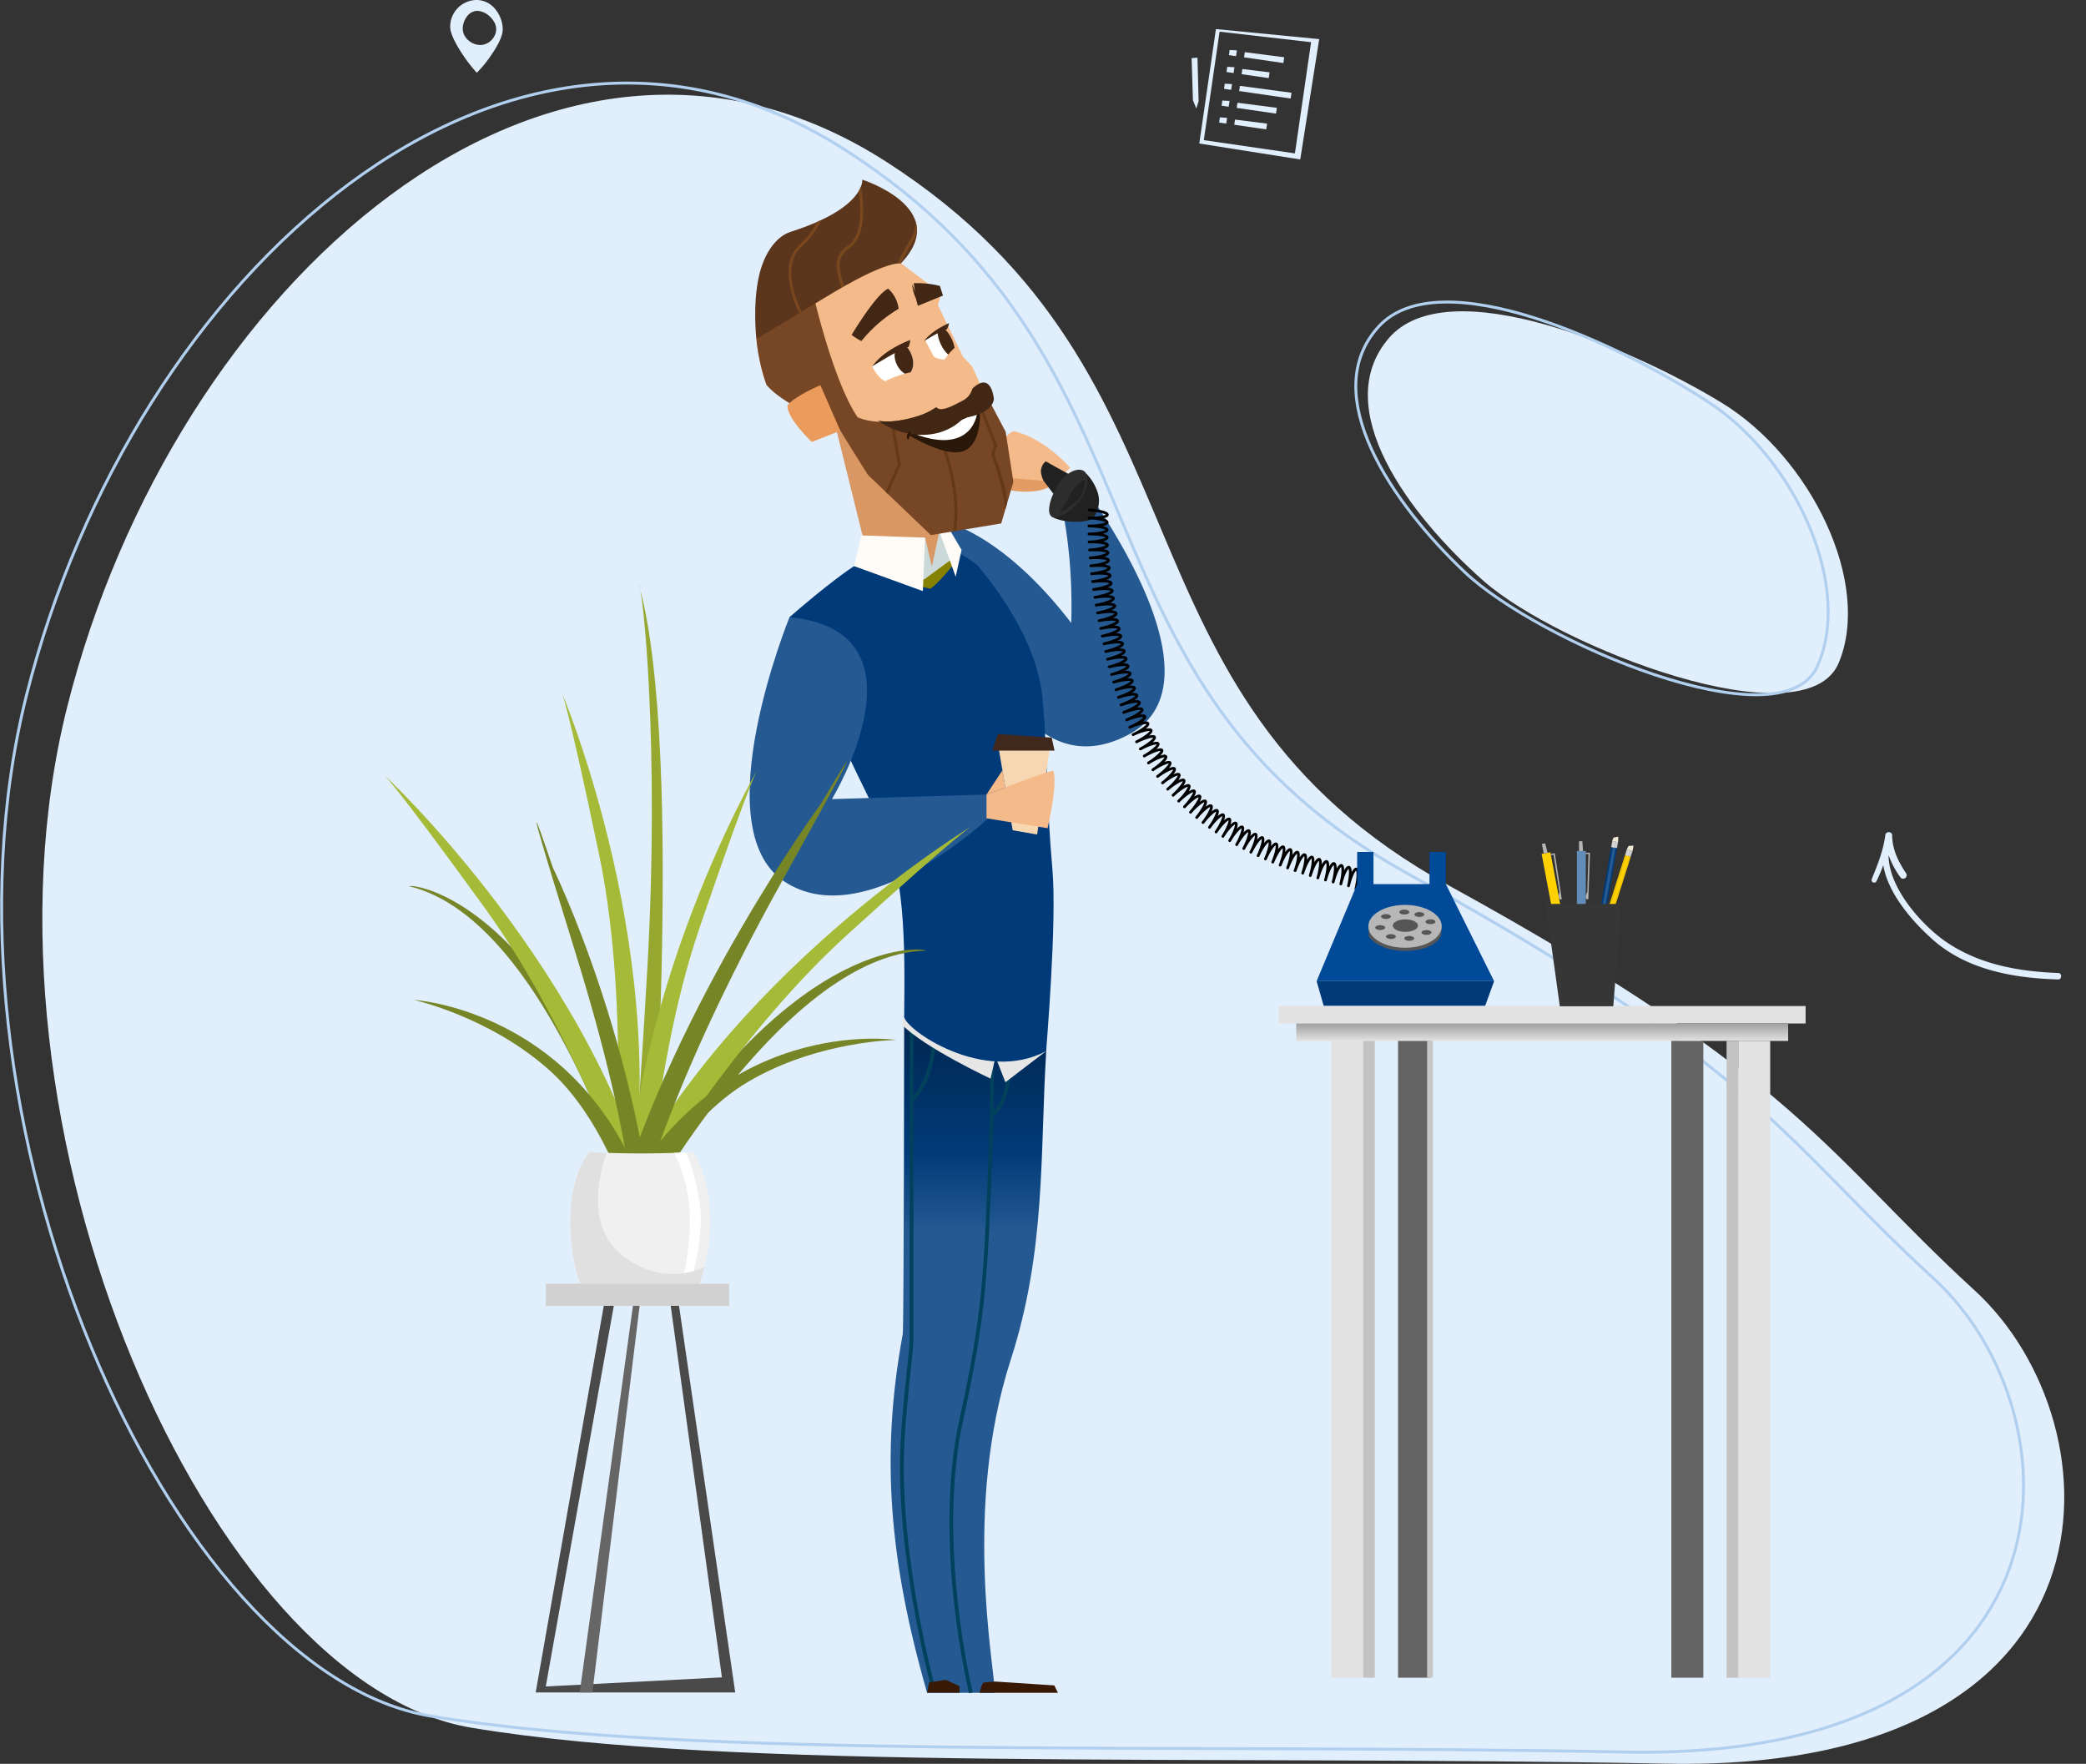 <svg xmlns="http://www.w3.org/2000/svg" xmlns:xlink="http://www.w3.org/1999/xlink" width="717.454" height="606.624" viewBox="0 0 717.454 606.624">
  <rect x="0" y="0" width="717.454" height="606.624" fill="#333333" stroke="none"/>
  <defs>
    <linearGradient id="linear-gradient" x1="0.5" y1="0.055" x2="0.5" y2="0.326" gradientUnits="objectBoundingBox">
      <stop offset="0" stop-color="#002a57"/>
      <stop offset="0.584" stop-color="#013b78"/>
      <stop offset="1" stop-color="#245991"/>
    </linearGradient>
    <clipPath id="clip-path">
      <path id="Path_1699" data-name="Path 1699" d="M242.031,281.137s.814,3.806,2.433,5.38,7.1,4.007,8.571-2.041a67.345,67.345,0,0,0-3.255-7.026l-4.179.127Z" transform="translate(-242.031 -277.449)" fill="none"/>
    </clipPath>
    <linearGradient id="linear-gradient-2" x1="46.312" y1="25.803" x2="46.343" y2="25.976" gradientUnits="objectBoundingBox">
      <stop offset="0" stop-color="#774624"/>
      <stop offset="0.837" stop-color="#5c361c"/>
      <stop offset="1" stop-color="#5c361c"/>
    </linearGradient>
    <linearGradient id="linear-gradient-3" x1="220.576" y1="97.258" x2="221.165" y2="97.629" gradientUnits="objectBoundingBox">
      <stop offset="0" stop-color="#f5ba89"/>
      <stop offset="1" stop-color="#db8f4f"/>
    </linearGradient>
    <clipPath id="clip-path-2">
      <path id="Path_1712" data-name="Path 1712" d="M242.824,280.442s6.54,7.19-.485,11.919S231.5,288,231.5,288C234.768,281.9,242.824,280.442,242.824,280.442Z" transform="translate(-231.498 -280.442)" fill="none"/>
    </clipPath>
    <linearGradient id="linear-gradient-4" x1="0.5" y1="1" x2="0.5" y2="-0.703" gradientUnits="objectBoundingBox">
      <stop offset="0" stop-color="#e2e2e2"/>
      <stop offset="1" stop-color="#717171"/>
    </linearGradient>
    <linearGradient id="linear-gradient-5" x1="-3.148" y1="0.417" x2="-2.955" gradientUnits="objectBoundingBox">
      <stop offset="0" stop-color="#c7c7c7"/>
      <stop offset="1" stop-color="#646464"/>
    </linearGradient>
    <linearGradient id="linear-gradient-7" x1="-2.553" y1="0.296" x2="-2.635" y2="-0.145" xlink:href="#linear-gradient-5"/>
    <clipPath id="clip-path-3">
      <path id="Path_1509" data-name="Path 1509" d="M4160.594-1556.582a350.75,350.75,0,0,0,35.737,0s11.407,16.34,2.321,44.946c-.13,2.744-21.942,7.315-39.862,2.055C4156.063-1510.105,4148.852-1541.1,4160.594-1556.582Z" transform="translate(-4154.092 1556.582)" fill="#f0f0f0"/>
    </clipPath>
  </defs>
  <g id="Group_291" data-name="Group 291" transform="translate(-181.164 -277)">
    <path id="Path_1760" data-name="Path 1760" d="M7310.129-2845.99c-14.395,27.868,20.221,57.428,50.557,73.846s120.4,29.3,125.413,0-25.24-66.754-59.355-78.1S7324.523-2873.858,7310.129-2845.99Z" transform="translate(-7104.258 1522.053) rotate(13)" fill="#e1eefc"/>
    <path id="Path_1761" data-name="Path 1761" d="M7310.129-2845.99c-14.395,27.868,20.221,57.428,50.557,73.846s120.4,29.3,125.413,0-25.24-66.754-59.355-78.1S7324.523-2873.858,7310.129-2845.99Z" transform="matrix(0.966, 0.259, -0.259, 0.966, -7143.414, 1245.28)" fill="none" stroke="#b1cfef" stroke-width="1"/>
    <path id="Path_1759" data-name="Path 1759" d="M7459.26-2360.435c-159.641-3.09-321.337,2.667-411.042-12.38s-175.273-206.548-138.936-351.1S7075-2985.8,7190.937-2911.4s72.954,182.706,193.807,249.093,129.82,92.654,180.547,139.083S7618.9-2357.344,7459.26-2360.435Z" transform="translate(-6705 3244)" fill="#e1eefc"/>
    <path id="Path_1766" data-name="Path 1766" d="M7459.26-2360.435c-159.641-3.09-321.337,2.667-411.042-12.38s-175.273-206.548-138.936-351.1S7075-2985.8,7190.937-2911.4s72.954,182.706,193.807,249.093,129.82,92.654,180.547,139.083S7618.9-2357.344,7459.26-2360.435Z" transform="translate(-6719 3240)" fill="none" stroke="#b1cfef" stroke-width="1"/>
    <g id="Group_287" data-name="Group 287" transform="translate(232.046 58.39)">
      <path id="Path_1674" data-name="Path 1674" d="M258.2,306.334l1.9,5.734s11.077,2.078,15.543-3.076A77.791,77.791,0,0,0,258.2,306.334Z" transform="translate(36.811 75.229)" fill="#e39d64"/>
      <path id="Path_1675" data-name="Path 1675" d="M248.706,323.386s19.768,3.421,44,34.946c.682-22.406-2.749-38.8-4.43-45.363a4.921,4.921,0,0,1-.074-3.045l4.279-4.559a23.744,23.744,0,0,1,2.505,3.1c11.13,15.216,49.049,71.25,17.635,88.155-36.513,19.648-52.571-36.866-52.571-36.866l-18.5-37.775Z" transform="translate(24.853 74.534)" fill="#245991"/>
      <path id="Path_1676" data-name="Path 1676" d="M277.833,315.266l-22.974-1.985s3.09-13.706,8.554-15.5c10.836,2.617,19.376,12.635,19.376,12.635Z" transform="translate(34.413 69.083)" fill="#f5ba89"/>
      <path id="Path_1677" data-name="Path 1677" d="M266.145,310.544l-.768-2.358c-.363-1.115.314-2.452.763-3.535l.723-.792s1.342-.254,1.894,1.493-.631,5.361-.631,5.361Z" transform="translate(41.895 73.442)" fill="#e39d64"/>
      <path id="Path_1678" data-name="Path 1678" d="M269.112,313.135s4.944-1.375,6.712-4.5c-1.773-2.377-2.639-3.5-2.639-3.5l-4.956,4.853Z" transform="translate(44.018 74.365)" fill="#f2eeeb"/>
      <path id="Path_1679" data-name="Path 1679" d="M239.826,415.055s-.089,107.131-.488,109.294c-7.75,41.978-4.54,78.4,8.374,123.327h23.323c-.32-9.992-10.936-63.744,5.42-114.453,12.231-37.928,10.034-70.936,12.231-106.246C248.573,411.77,239.826,415.055,239.826,415.055Z" transform="translate(20.27 153.115)" fill="url(#linear-gradient)"/>
      <path id="Path_1680" data-name="Path 1680" d="M253.694,633.53c-.129-.514-12.652-51.805-3.261-94.45,7.844-35.63,8.365-49.313,9.908-89.935.168-4.481.352-9.284.558-14.479l1.289.05c-.206,5.195-.388,10-.558,14.477-1.547,40.71-2.067,54.422-9.937,90.166-9.327,42.352,3.126,93.348,3.253,93.858Z" transform="translate(28.727 167.417)" fill="#01415c"/>
      <path id="Path_1681" data-name="Path 1681" d="M239.962,441.608l-.854-.967c.074-.065,7.349-6.695,7.6-21.827l1.29.019C247.738,434.578,240.28,441.328,239.962,441.608Z" transform="translate(23.098 156.03)" fill="#01415c"/>
      <path id="Path_1682" data-name="Path 1682" d="M255.064,444.612V423.174h1.29V442.3c1.651-1.65,4.983-6.638,5.061-20.06l1.29.007c-.108,18.783-6.461,21.837-6.733,21.957Z" transform="translate(34.56 158.492)" fill="#01415c"/>
      <path id="Path_1683" data-name="Path 1683" d="M248.216,646.772c-.113-.4-11.174-40.211-11.174-77.895,0-10.15,1.323-22.631,2.289-31.741.583-5.5,1.043-9.838,1.043-11.943V415.749h1.29V525.193c0,2.174-.462,6.543-1.05,12.078-.964,9.083-2.282,21.524-2.282,31.606,0,37.5,11.015,77.151,11.126,77.546Z" transform="translate(21.614 153.828)" fill="#01415c"/>
      <path id="Path_1684" data-name="Path 1684" d="M287.072,426.852,273.03,437.573l-3.406-8.681-1.71,7.439s-22.7-10.6-30.5-18.591l.8-2.81C262,417.107,287.072,426.852,287.072,426.852Z" transform="translate(21.884 153.24)" fill="#e6e6e6"/>
      <path id="Path_1685" data-name="Path 1685" d="M214.931,345.587s14.63-12.9,23.5-18.378c10.589-6.533,26.04-11.7,41.148.533,5.641,6.813,20.73,25.772,22.426,46.358,1.756,21.287,1.349,36.06,3.31,57.708,1.706,18.83-2.163,62.241-2.091,63-21.586,11.535-48.908-7.672-48.86-11.922.287-25.684.418-50.176-8.705-68.214C224.561,372.957,214.931,345.589,214.931,345.587Z" transform="translate(5.731 85.286)" fill="#003a78"/>
      <path id="Path_1686" data-name="Path 1686" d="M220.662,335.03S191.1,407.383,218.8,425.881s70.209-21.694,70.209-21.694V396l-53.762,1.593S270.451,339.809,220.662,335.03Z" transform="translate(0 95.843)" fill="#245991"/>
      <g id="Group_277" data-name="Group 277" transform="translate(288.42 471.053)">
        <path id="Path_1687" data-name="Path 1687" d="M254.363,374l5.459-8.323,1.038,5.857Z" transform="translate(-254.363 -353.197)" fill="#f5ba89"/>
        <path id="Path_1688" data-name="Path 1688" d="M261.749,390.3l-5.138-30.034,18.2-.156-4.662,31.647Z" transform="translate(-252.748 -357.192)" fill="#f7d7b2"/>
        <path id="Path_1689" data-name="Path 1689" d="M254.363,373.938s22.069-8.478,23-8.169c1.548,5.11-2.016,19.765-2.016,19.765l-20.981-3.407Z" transform="translate(-254.363 -353.135)" fill="#f5ba89"/>
        <path id="Path_1690" data-name="Path 1690" d="M276.924,364.115H255.512l1.889-5.7,18.552,1.238Z" transform="translate(-253.537 -358.413)" fill="#40281c"/>
      </g>
      <path id="Path_1691" data-name="Path 1691" d="M262.4,325.359s-6.255,7.782-8.389,8.748c-5.134-.99-26.148-7.764-26.148-7.764l13.264-2.667S254.321,320.572,262.4,325.359Z" transform="translate(15.023 86.976)" fill="#878100"/>
      <path id="Path_1692" data-name="Path 1692" d="M222.424,289.925l14.594,58.922s12.059,4.963,17.543,4.5c4.585-.385,9.63-11.142,9.63-11.142l-8.21-30.631Z" transform="translate(11.113 63.441)" fill="#d99764"/>
      <path id="Path_1693" data-name="Path 1693" d="M232.259,321.714l19.447-.752,2.337,9.9,2.582-12.052,2.552-2.26,2.5,11.2L251.443,335.3l-22.8-5.11Z" transform="translate(15.582 82.565)" fill="#ccd9d9"/>
      <path id="Path_1694" data-name="Path 1694" d="M252.265,319.44l-.76,18.375-23.637-8.582,2.492-10.569Z" transform="translate(15.023 84.087)" fill="#fffbf7"/>
      <path id="Path_1695" data-name="Path 1695" d="M244.928,318.807l5.607,15.589,2.027-9.224-5.083-8.625Z" transform="translate(27.279 82.565)" fill="#fffbf7"/>
      <path id="Path_1696" data-name="Path 1696" d="M208.3,294.3s1.06,10.052,3.48,15.776c7.77,5.583,24.442,14.288,24.442,14.288s24.222,42.7,47.9,32.616c20.679-8.81-1.8-53.515-1.662-53.29l-3.091-3.279-8.633-17.737,1.146-3.909L245.323,258.54S210.4,276.966,208.3,294.3Z" transform="translate(0.969 40.896)" fill="#f5ba89"/>
      <path id="Path_1697" data-name="Path 1697" d="M242.031,281.129s.873,4.227,2.433,5.38,7.437,2.761,7.085-1.433c-1.059-2.925-2.5-7.616-2.5-7.616l-3.191.557Z" transform="translate(25.198 54.487)" fill="#fff"/>
      <g id="Group_279" data-name="Group 279" transform="translate(267.229 331.928)">
        <g id="Group_278" data-name="Group 278" clip-path="url(#clip-path)">
          <path id="Path_1698" data-name="Path 1698" d="M249.41,281.009c1.289,2.7,1.5,5.322.474,5.849s-2.9-1.237-4.191-3.944-1.5-5.322-.474-5.849S248.121,278.306,249.41,281.009Z" transform="translate(-240.208 -277.791)" fill="#422714"/>
        </g>
      </g>
      <path id="Path_1700" data-name="Path 1700" d="M227.344,269.174s7.014,31.546,15.781,44.418c16.563,6.861,42.543-10.846,42.543-10.846l8.36,15.814L296.69,335.8l-4.184,14.3-24.206,4-21.682-20.749-10.393-16.623s-18.637-7.121-24.442-14.288a65.6,65.6,0,0,1-3.48-15.776S219.8,275.223,227.344,269.174Z" transform="translate(0.969 48.535)" fill="url(#linear-gradient-2)"/>
      <g id="Group_280" data-name="Group 280" transform="translate(253.719 353.456)">
        <path id="Path_1701" data-name="Path 1701" d="M251.793,290.458l7.069,17.964c-.364.792-1.127,2.619-.818,3.476,2.478,6.882,4.385,14.864,4.648,18.376l.559-1.909c.027-4.255-2.024-10.6-4.262-16.807a6.961,6.961,0,0,1,.873-2.9l.094-.2-7.274-18.483C252.4,290.133,252.1,290.293,251.793,290.458Z" transform="translate(-221.509 -289.977)" fill="#643916"/>
        <path id="Path_1702" data-name="Path 1702" d="M243.717,294.023c-.316.115-.638.218-.957.326,4.05,8.788,10.858,25.653,8.408,40.637l1.036-.172C254.536,319.683,247.785,302.866,243.717,294.023Z" transform="translate(-227.998 -287.07)" fill="#643916"/>
        <path id="Path_1703" data-name="Path 1703" d="M239.345,310.845l.06-.139L236.87,295.82c-.337.036-.67.058-1,.083l2.5,14.676-4.195,9.5.773.735Z" transform="translate(-234.169 -285.78)" fill="#643916"/>
      </g>
      <path id="Path_1704" data-name="Path 1704" d="M238.719,302.315a89.648,89.648,0,0,0,24.473-9.09s1.277,11.034-4.758,14.367S238.719,302.315,238.719,302.315Z" transform="translate(22.819 65.812)" fill="#29170a"/>
      <path id="Path_1705" data-name="Path 1705" d="M240.4,301.867s15.247-3.8,20.887-8.038C260.514,300.293,254.928,307.076,240.4,301.867Z" transform="translate(24.026 66.246)" fill="#fff"/>
      <path id="Path_1706" data-name="Path 1706" d="M227.364,285.178s8.252-13.919,12.554-15.9a11.05,11.05,0,0,1,3.614,6.915,48.476,48.476,0,0,0-12.809,11.1A21.1,21.1,0,0,1,227.364,285.178Z" transform="translate(14.662 48.611)" fill="#422714"/>
      <path id="Path_1707" data-name="Path 1707" d="M225.843,288.6s-8.581,3.595-11.3,6.856c-.486,4.31,8.32,12.673,8.32,12.673l9.827-3.856Z" transform="translate(5.438 62.486)" fill="#eb9c5c"/>
      <path id="Path_1708" data-name="Path 1708" d="M242.824,280.442s6.54,7.19-.485,11.919S231.5,288,231.5,288A23.273,23.273,0,0,1,242.824,280.442Z" transform="translate(17.632 56.629)" fill="#fff"/>
      <path id="Path_1709" data-name="Path 1709" d="M261.5,294.454s-5.854.06-9.58,2.552c-5.549,3.707-15.623,5.207-19.289,4.1,7.439,5.641,21.06,7.862,29.494-.859,10.391-1.459,10.375-6.518,10.375-6.518S271.46,280.506,261.5,294.454Z" transform="translate(18.448 62.103)" fill="#422714"/>
      <path id="Path_1710" data-name="Path 1710" d="M256.855,303.607s5.576-2.473,2.492-10.119l-8.044,3.593-11.652-22.088s2.182,18.074,7.947,26.43C245.267,310.365,253.355,305.4,256.855,303.607Z" transform="translate(23.488 52.715)" fill="url(#linear-gradient-3)"/>
      <g id="Group_282" data-name="Group 282" transform="translate(249.13 337.071)">
        <g id="Group_281" data-name="Group 281" clip-path="url(#clip-path-2)">
          <path id="Path_1711" data-name="Path 1711" d="M242.98,284.2c1.364,2.655,1.095,5.514-.6,6.387s-4.182-.567-5.549-3.222-1.095-5.516.6-6.391S241.614,281.548,242.98,284.2Z" transform="translate(-228.295 -280.24)" fill="#422714"/>
        </g>
      </g>
      <path id="Path_1713" data-name="Path 1713" d="M231.5,288.636s9.865-6.251,12.463-6.652a9.686,9.686,0,0,0,.615-2.428S235.569,282.683,231.5,288.636Z" transform="translate(17.632 55.993)" fill="#422714"/>
      <path id="Path_1714" data-name="Path 1714" d="M241.858,282.393s5.447-3.531,7.779-4.028a5.589,5.589,0,0,0,.814-2.181S244.479,278.622,241.858,282.393Z" transform="translate(25.074 53.571)" fill="#422714"/>
      <path id="Path_1715" data-name="Path 1715" d="M208.479,302.26s-1.385-11.455.868-21.583c1.595-7.169,5.432-13.534,11.016-15.314,25.717-8.2,24.538-17.905,24.538-17.905s31.107,9.937,13.34,28.745c-6.968-.117-23.576,10.253-27.695,12.735C222.96,293.508,208.479,302.26,208.479,302.26Z" transform="translate(0.793 32.935)" fill="#5c361c"/>
      <path id="Path_1716" data-name="Path 1716" d="M238.808,300.773a1.862,1.862,0,0,1,1.1-2.964A9.145,9.145,0,0,1,238.808,300.773Z" transform="translate(22.601 69.105)" fill="#29170a"/>
      <g id="Group_283" data-name="Group 283" transform="translate(220.3 282.764)">
        <path id="Path_1717" data-name="Path 1717" d="M237.706,270.282A80.327,80.327,0,0,1,242,262.3a10.754,10.754,0,0,0,1.177-2.607,10.559,10.559,0,0,0-.534-3.992,10.321,10.321,0,0,1-1.495,6.066,83.025,83.025,0,0,0-4.554,8.508C236.968,270.277,237.333,270.263,237.706,270.282Z" transform="translate(-199.004 -243.909)" fill="#78471e"/>
        <path id="Path_1718" data-name="Path 1718" d="M232.727,248.841q-.134.351-.327.744l-.017.036c-.129.261-.277.538-.449.825,1,6.908,1.053,15.465-3.82,18.785a8.21,8.21,0,0,0-3.712,5.763c-.29,2,.961,6.557,1.622,8.525.3-.17.591-.34.9-.51-.582-1.785-1.785-6.117-1.529-7.87a7.25,7.25,0,0,1,3.279-5.078c5.708-3.887,5.291-13.876,4.05-21.223Z" transform="translate(-207.796 -248.838)" fill="#78471e"/>
        <path id="Path_1719" data-name="Path 1719" d="M218.414,287.5c.273-.2.54-.292.813-.49-2.6-5.466-6.442-16.412.081-22.364a26.2,26.2,0,0,0,6.672-9.1c-.457.215-.935.431-1.421.648a25.785,25.785,0,0,1-5.928,7.709C211.573,270.339,215.694,281.826,218.414,287.5Z" transform="translate(-214.72 -244.022)" fill="#78471e"/>
      </g>
      <path id="Path_1720" data-name="Path 1720" d="M249.014,269.13a31.848,31.848,0,0,0-8.977-.937l.443,3.335a16.485,16.485,0,0,0-1-3.042,13.674,13.674,0,0,0,1.239,4.834l.729,2.641,8.64-3.507Z" transform="translate(23.358 47.816)" fill="#422714"/>
      <path id="Path_1735" data-name="Path 1735" d="M246.392,285.948s-4.263-.682-13.6,4.316C236.708,294.827,246.078,286.216,246.392,285.948Z" transform="translate(18.563 60.562)" fill="#f5ba89"/>
      <path id="Path_1736" data-name="Path 1736" d="M245.47,286.431s3.684-5.444,5.112-5.514C251.062,284.35,248.616,285.828,245.47,286.431Z" transform="translate(27.668 56.97)" fill="#f5ba89"/>
      <path id="Path_1737" data-name="Path 1737" d="M242.469,552.163h11.15V549.9l-4.7-2.185-5.784.9Z" transform="translate(25.512 248.627)" fill="#381905"/>
      <path id="Path_1738" data-name="Path 1738" d="M252.972,551.922s.734-3.485,1.507-3.548,3.835-.321,3.835-.321l20.364,1.337,1.239,2.533Z" transform="translate(33.058 248.869)" fill="#381905"/>
      <path id="Path_1750" data-name="Path 1750" d="M266.157,310.538l3.442,4.5,5.054-6.925-7.777-4.262a4.281,4.281,0,0,0-1.431,2.194C264.767,307.813,266.157,310.538,266.157,310.538Z" transform="translate(41.883 73.447)" fill="#212121"/>
      <path id="Path_1751" data-name="Path 1751" d="M279.389,306.334a16.724,16.724,0,0,1,4.007,6.925,9.727,9.727,0,0,1-1.591,8.1c-1.65,2.067-10.729,2.017-14.419-.323Z" transform="translate(43.412 75.229)" fill="#212121"/>
      <path id="Path_1752" data-name="Path 1752" d="M278.938,306.022c2.107,1.481,1.256,6.344-.959,9.47-2.648,3.741-8.124,7.614-10.231,6.133s-.034-7.746,2.6-11.5S276.832,304.541,278.938,306.022Z" transform="translate(43.05 74.637)" fill="#2d2d2d"/>
      <path id="Path_1753" data-name="Path 1753" d="M277.682,307.46s.333,4.408-2.4,7.068a37.225,37.225,0,0,1-6.289,4.562s2.717-4.674,4.222-7.416A11.552,11.552,0,0,1,277.682,307.46Z" transform="translate(44.563 76.038)" fill="#212121"/>
      <g id="Group_286" data-name="Group 286" transform="translate(323.43 393.785)">
        <path id="Path_1754" data-name="Path 1754" d="M366.985,436.942c-.66-.148-1.38,1.1-1.985,2.67.156-1.675.069-3.117-.589-3.273s-1.39,1.083-2.014,2.646c.175-1.674.1-3.115-.55-3.279s-1.4,1.065-2.047,2.62c.2-1.672.144-3.112-.507-3.285s-1.414,1.046-2.079,2.593c.22-1.67.184-3.105-.46-3.294s-1.43,1.029-2.117,2.565c.244-1.663.234-3.105-.409-3.3s-1.445,1.007-2.157,2.533c.268-1.656.285-3.105-.354-3.308s-1.461.988-2.2,2.5c.3-1.658.337-3.1-.3-3.315s-1.478.964-2.239,2.461c.326-1.653.392-3.095-.239-3.318s-1.492.933-2.282,2.418c.357-1.646.45-3.086-.175-3.318s-1.505.9-2.328,2.37c.39-1.638.512-3.074-.108-3.318s-1.523.868-2.375,2.32c.426-1.631.574-3.057-.038-3.32s-1.54.837-2.423,2.27c.46-1.62.639-3.04.038-3.322s-1.559.806-2.474,2.218a10.278,10.278,0,0,0,.466-2.151c.043-.6-.05-1.026-.351-1.17-.6-.29-1.577.772-2.526,2.162.531-1.591.789-3.019.2-3.32s-1.6.739-2.579,2.1c.574-1.584.866-3,.284-3.315-.292-.158-.694.017-1.153.4a10.274,10.274,0,0,0-1.478,1.632c.617-1.567.943-2.973.369-3.3s-1.627.648-2.681,1.959c.656-1.55,1.022-2.945.457-3.287s-1.641.6-2.732,1.882c.7-1.531,1.1-2.914.546-3.268-.545-.369-1.655.55-2.782,1.8.746-1.512,1.182-2.873.644-3.255s-1.67.505-2.835,1.722c.789-1.486,1.265-2.834.744-3.234s-1.687.459-2.889,1.639a10.37,10.37,0,0,0,.924-2c.174-.57.179-1.009-.077-1.215-.514-.409-1.7.409-2.942,1.553.876-1.433,1.452-2.765.952-3.188s-1.72.363-2.988,1.457c.926-1.407,1.541-2.713,1.055-3.151-.244-.22-.675-.143-1.211.12a10.56,10.56,0,0,0-1.822,1.234c.973-1.375,1.632-2.658,1.16-3.11s-1.725.235-3.074,1.246c1.021-1.339,1.723-2.6,1.265-3.062s-1.729.172-3.112,1.134c1.067-1.3,1.811-2.531,1.373-3.012s-1.734.108-3.15,1.017a10.4,10.4,0,0,0,1.316-1.765c.284-.519.375-.938.174-1.2-.409-.505-1.739.046-3.191.9,1.16-1.217,1.99-2.378,1.608-2.906s-1.739-.022-3.22.777c1.208-1.174,2.079-2.3,1.7-2.834s-1.732-.093-3.241.651c1.249-1.129,2.172-2.234,1.806-2.773-.187-.268-.613-.309-1.193-.194a10.337,10.337,0,0,0-2.076.732c1.29-1.084,2.253-2.158,1.909-2.715-.174-.28-.608-.328-1.2-.229a10.452,10.452,0,0,0-2.1.658c1.327-1.04,2.327-2.083,2-2.655s-1.736-.261-3.316.328c1.359-1,2.394-2.01,2.091-2.595s-1.722-.321-3.316.218a10.256,10.256,0,0,0,1.7-1.4c.4-.438.6-.832.459-1.131-.282-.6-1.708-.378-3.316.117a10.254,10.254,0,0,0,1.739-1.347c.414-.428.607-.808.478-1.115-.263-.607-1.693-.428-3.313.024,1.437-.876,2.545-1.8,2.28-2.4s-1.681-.474-3.315-.062c1.459-.84,2.591-1.736,2.346-2.352-.124-.309-.548-.433-1.143-.438a10.147,10.147,0,0,0-2.179.3c1.478-.8,2.632-1.675,2.4-2.3s-1.675-.546-3.325-.21c1.5-.773,2.67-1.622,2.456-2.253s-1.658-.586-3.316-.282a10.162,10.162,0,0,0,1.883-1.139c.462-.38.71-.744.61-1.064-.2-.639-1.644-.62-3.306-.347,1.526-.717,2.715-1.514,2.524-2.157s-1.629-.653-3.294-.407c1.535-.689,2.748-1.473,2.559-2.117s-1.62-.679-3.289-.459c1.545-.665,2.77-1.431,2.593-2.081-.088-.325-.493-.5-1.086-.569a9.969,9.969,0,0,0-2.2.062c1.555-.643,2.791-1.392,2.624-2.047s-1.61-.723-3.285-.548c1.564-.624,2.81-1.359,2.651-2.017s-1.6-.746-3.275-.588c1.567-.607,2.816-1.327,2.669-1.988s-1.591-.765-3.268-.624c1.576-.591,2.828-1.3,2.684-1.962s-1.584-.78-3.263-.653c1.581-.579,2.842-1.278,2.7-1.942s-1.576-.792-3.255-.68c1.584-.564,2.854-1.253,2.717-1.916s-1.567-.806-3.248-.71c1.591-.548,2.868-1.223,2.737-1.887s-1.559-.821-3.239-.746c1.6-.529,2.88-1.191,2.758-1.854s-1.548-.839-3.231-.782c1.6-.512,2.9-1.156,2.78-1.821s-1.538-.856-3.22-.82c1.608-.492,2.911-1.119,2.806-1.784s-1.526-.875-3.212-.864c1.617-.469,2.928-1.076,2.832-1.742s-1.514-.9-3.2-.911c1.624-.443,2.944-1.031,2.859-1.7s-1.5-.919-3.184-.961c1.631-.418,2.961-.983,2.889-1.65-.036-.333-.411-.569-.985-.73a10.124,10.124,0,0,0-2.184-.282c1.638-.39,2.978-.931,2.918-1.6s-1.476-.967-3.151-1.069c1.646-.361,3-.876,2.949-1.543s-1.461-.993-3.131-1.127c1.651-.328,3.012-.818,2.978-1.483s-1.438-1.022-3.109-1.191c1.658-.294,3.029-.754,3.011-1.419s-1.414-1.052-3.084-1.254c1.665-.259,3.045-.689,3.042-1.354s-1.388-1.079-3.055-1.321c1.667-.222,3.06-.619,3.072-1.282s-1.363-1.112-3.024-1.393c1.667-.182,3.074-.545,3.1-1.206.026-.555-.923-.979-2.2-1.294a24.866,24.866,0,0,0-4.179-.586.222.222,0,0,0-.232.217.228.228,0,0,0,.213.241c3.937.215,5.966,1.029,5.949,1.4s-2.11,1.014-6.052.9a.224.224,0,0,0-.229.222.229.229,0,0,0,.218.235c3.944.119,5.992.882,5.985,1.258s-2.084,1.065-6.028,1.041a.228.228,0,0,0,0,.455c3.944.026,6.011.741,6.013,1.119s-2.057,1.113-6,1.179a.228.228,0,0,0,.007.455c3.944-.065,6.026.607,6.037.983s-2.031,1.16-5.973,1.309a.228.228,0,0,0-.216.237.224.224,0,0,0,.232.218c3.94-.15,6.038.478,6.057.854s-2.007,1.2-5.944,1.435a.227.227,0,0,0,.022.454c3.937-.23,6.047.354,6.073.732s-1.98,1.244-5.911,1.55a.228.228,0,0,0-.208.244.223.223,0,0,0,.239.208c3.928-.306,6.05.239,6.085.617s-1.956,1.282-5.882,1.66a.226.226,0,0,0-.2.247.221.221,0,0,0,.242.2c3.921-.378,6.049.129,6.092.507s-1.931,1.316-5.849,1.763a.226.226,0,0,0,.048.45,21.207,21.207,0,0,1,4.5-.107c1.031.11,1.577.32,1.6.51.048.378-1.909,1.349-5.82,1.859a.225.225,0,0,0-.192.253.221.221,0,0,0,.249.194,21.153,21.153,0,0,1,4.5-.177c1.029.095,1.581.3,1.608.486.053.378-1.888,1.38-5.791,1.947a.226.226,0,0,0-.189.256.222.222,0,0,0,.253.191c3.9-.567,6.043-.158,6.107.218s-1.868,1.407-5.762,2.031a.225.225,0,0,0,.07.445c3.9-.622,6.038-.242,6.107.134s-1.847,1.433-5.734,2.107a.225.225,0,0,0,.077.443c3.887-.672,6.037-.32,6.107.058s-1.828,1.456-5.707,2.175a.224.224,0,0,0,.081.442c3.88-.718,6.037-.39,6.109-.014s-1.813,1.479-5.683,2.241a.224.224,0,0,0,.086.44c3.871-.761,6.033-.455,6.107-.077s-1.8,1.5-5.659,2.3a.224.224,0,0,0,.091.438c3.863-.8,6.028-.514,6.107-.136s-1.784,1.516-5.64,2.349a.224.224,0,0,0,.095.438c3.856-.833,6.025-.567,6.107-.191s-1.77,1.531-5.619,2.4a.225.225,0,0,0,.1.438c3.847-.866,6.019-.62,6.1-.244s-1.761,1.547-5.6,2.45a.221.221,0,0,0-.165.268.225.225,0,0,0,.27.168c3.839-.9,6.014-.679,6.1-.306s-1.748,1.565-5.576,2.511a.225.225,0,0,0-.165.271.228.228,0,0,0,.273.165c3.829-.945,6.009-.747,6.1-.376s-1.725,1.583-5.542,2.576a.227.227,0,0,0-.162.275.223.223,0,0,0,.271.161c3.815-.991,6-.821,6.1-.454s-1.7,1.6-5.5,2.651a.225.225,0,0,0,.119.435c3.8-1.047,5.975-.9,6.083-.54s-1.675,1.625-5.461,2.73a.227.227,0,0,0,.127.435c3.786-1.1,5.966-1,6.073-.634s-1.648,1.65-5.418,2.82a.226.226,0,0,0,.136.431c3.768-1.167,5.951-1.1,6.064-.741.058.182-.352.6-1.242,1.132a21.3,21.3,0,0,1-4.129,1.787.223.223,0,0,0-.139.285.226.226,0,0,0,.285.144c3.744-1.237,5.93-1.215,6.052-.856s-1.6,1.713-5.317,3.024a.228.228,0,0,0,.151.43c3.719-1.311,5.908-1.337,6.038-.983s-1.557,1.744-5.248,3.138a.228.228,0,0,0-.131.292.225.225,0,0,0,.289.134,21.326,21.326,0,0,1,4.334-1.208c1.026-.148,1.607-.082,1.677.095.141.349-1.512,1.773-5.169,3.253a.228.228,0,0,0-.122.3.225.225,0,0,0,.292.129,21.4,21.4,0,0,1,4.3-1.311c1.017-.17,1.593-.115,1.67.057s-.29.622-1.127,1.229a21.635,21.635,0,0,1-3.954,2.15.228.228,0,0,0,.182.418,21.346,21.346,0,0,1,4.27-1.418c1.014-.2,1.591-.161,1.667.014s-.282.632-1.1,1.258a21.46,21.46,0,0,1-3.894,2.253.225.225,0,0,0-.1.3.229.229,0,0,0,.3.113,21.411,21.411,0,0,1,4.232-1.535c1.009-.227,1.59-.206,1.67-.034s-.268.641-1.076,1.292a21.408,21.408,0,0,1-3.828,2.361.224.224,0,0,0-.095.3.23.23,0,0,0,.306.1,21.687,21.687,0,0,1,4.188-1.658c1-.256,1.584-.253,1.672-.084s-.247.646-1.034,1.321a21.636,21.636,0,0,1-3.763,2.48.23.23,0,0,0,.218.4,21.7,21.7,0,0,1,4.14-1.785c1-.287,1.579-.3,1.672-.141s-.225.653-.99,1.351a21.647,21.647,0,0,1-3.681,2.6.231.231,0,0,0-.081.313.223.223,0,0,0,.308.088,21.59,21.59,0,0,1,4.073-1.913c.988-.321,1.571-.359,1.669-.2s-.2.656-.94,1.38a21.7,21.7,0,0,1-3.59,2.718.228.228,0,0,0-.069.314.224.224,0,0,0,.311.077,21.628,21.628,0,0,1,4-2.048,5.9,5.9,0,0,1,1.148-.313c.282-.04.454-.015.505.062.107.155-.175.66-.888,1.407a21.626,21.626,0,0,1-3.49,2.84.229.229,0,0,0-.055.318.225.225,0,0,0,.314.065,21.666,21.666,0,0,1,3.93-2.191c.957-.385,1.529-.461,1.634-.3s-.153.665-.839,1.438a21.811,21.811,0,0,1-3.382,2.966.231.231,0,0,0,.275.371,21.71,21.71,0,0,1,3.849-2.337c.943-.423,1.512-.519,1.624-.369s-.139.68-.8,1.481a21.712,21.712,0,0,1-3.265,3.09.225.225,0,0,0-.031.32.23.23,0,0,0,.321.041,21.792,21.792,0,0,1,3.756-2.481c.926-.457,1.493-.577,1.61-.431s-.112.682-.734,1.5a21.6,21.6,0,0,1-3.146,3.215.232.232,0,0,0,.3.351,21.74,21.74,0,0,1,3.658-2.622c.909-.491,1.469-.632,1.591-.49s-.077.679-.67,1.524a21.71,21.71,0,0,1-3.026,3.332.231.231,0,0,0,.313.339,21.622,21.622,0,0,1,3.557-2.753c.89-.526,1.442-.682,1.577-.552s-.053.682-.615,1.55a21.707,21.707,0,0,1-2.906,3.438.232.232,0,0,0,.325.33,21.543,21.543,0,0,1,3.456-2.88c.866-.553,1.426-.742,1.56-.61s-.029.686-.562,1.572a21.728,21.728,0,0,1-2.784,3.54.228.228,0,0,0,.014.321.223.223,0,0,0,.32,0,21.69,21.69,0,0,1,3.356-3c.852-.589,1.4-.792,1.54-.665s-.005.687-.509,1.593a21.664,21.664,0,0,1-2.663,3.633.232.232,0,0,0,.024.323.224.224,0,0,0,.32-.015,21.623,21.623,0,0,1,3.256-3.115c.833-.617,1.373-.835,1.517-.713s.015.689-.457,1.612a21.677,21.677,0,0,1-2.543,3.719.226.226,0,0,0,.036.32.231.231,0,0,0,.321-.029,21.538,21.538,0,0,1,3.151-3.219c.813-.643,1.344-.878,1.492-.76s.038.691-.407,1.627a21.549,21.549,0,0,1-2.419,3.8.222.222,0,0,0,.046.314.228.228,0,0,0,.32-.038,21.518,21.518,0,0,1,3.048-3.315c.79-.667,1.315-.918,1.466-.8s.057.694-.356,1.639a21.342,21.342,0,0,1-2.3,3.865.23.23,0,0,0,.373.268,21.516,21.516,0,0,1,2.947-3.406c.77-.689,1.285-.955,1.438-.845s.081.687-.3,1.646a21.559,21.559,0,0,1-2.187,3.932.229.229,0,0,0,.38.256,21.486,21.486,0,0,1,2.844-3.488c.749-.711,1.256-.99,1.414-.885s.1.679-.251,1.65a21.42,21.42,0,0,1-2.074,3.993.23.23,0,0,0,.387.247,21.4,21.4,0,0,1,2.742-3.567c.727-.73,1.227-1.026,1.39-.93s.124.679-.2,1.658a21.532,21.532,0,0,1-1.962,4.052.226.226,0,0,0,.081.309.223.223,0,0,0,.311-.072,21.439,21.439,0,0,1,2.641-3.641c.708-.751,1.2-1.065,1.37-.971s.141.675-.162,1.665a21.366,21.366,0,0,1-1.852,4.105.228.228,0,0,0,.089.308.223.223,0,0,0,.308-.081,21.425,21.425,0,0,1,2.545-3.713c.691-.773,1.175-1.1,1.344-1.007s.158.674-.119,1.67A21.442,21.442,0,0,1,328,430a.227.227,0,0,0,.1.306.222.222,0,0,0,.306-.091c1.844-3.487,3.432-4.99,3.765-4.82s.039,2.339-1.715,5.872a.224.224,0,0,0,.107.3.228.228,0,0,0,.3-.1c1.754-3.533,3.3-5.074,3.643-4.909.17.082.192.667-.034,1.677a21.465,21.465,0,0,1-1.536,4.231.221.221,0,0,0,.112.3.225.225,0,0,0,.3-.107c1.672-3.572,3.184-5.148,3.526-4.99.174.077.206.665.005,1.677a21.285,21.285,0,0,1-1.438,4.263.227.227,0,0,0,.417.18c1.588-3.609,3.064-5.217,3.409-5.066s.211,2.322-1.3,5.968a.228.228,0,0,0,.421.174c1.509-3.645,2.949-5.279,3.3-5.138s.259,2.318-1.172,5.992a.227.227,0,0,0,.423.167c1.433-3.677,2.837-5.334,3.194-5.207s.306,2.315-1.053,6.016a.224.224,0,0,0,.136.289.221.221,0,0,0,.289-.131,21.308,21.308,0,0,1,1.923-4.067c.558-.871.992-1.266,1.172-1.2.357.125.351,2.311-.94,6.038a.227.227,0,0,0,.428.151c1.289-3.724,2.636-5.451,3-5.33s.392,2.308-.832,6.057a.226.226,0,0,0,.43.141c1.225-3.749,2.541-5.5,2.9-5.38s.431,2.3-.729,6.071a.223.223,0,0,0,.15.278.228.228,0,0,0,.284-.148c1.162-3.77,2.449-5.535,2.813-5.425.184.055.3.629.234,1.663a21.084,21.084,0,0,1-.864,4.416.225.225,0,0,0,.433.124c1.1-3.786,2.365-5.571,2.73-5.466s.507,2.284-.54,6.086a.225.225,0,0,0,.435.119c1.048-3.8,2.284-5.6,2.651-5.5s.54,2.273-.454,6.092a.225.225,0,0,0,.435.113c.995-3.816,2.206-5.631,2.578-5.538s.57,2.268-.376,6.1a.226.226,0,0,0,.438.108c.945-3.828,2.134-5.657,2.507-5.571s.6,2.263-.3,6.1a.227.227,0,0,0,.168.27.223.223,0,0,0,.27-.167c.9-3.837,2.069-5.684,2.443-5.6s.625,2.256-.234,6.105a.225.225,0,0,0,.438.1C367.65,441.051,368.085,437.193,366.985,436.942Z" transform="translate(-274.737 -313.447)" stroke="#000" stroke-width="0.5"/>
      </g>
    </g>
    <g id="Group_288" data-name="Group 288" transform="translate(1025.867 81.223)">
      <path id="Path_1756" data-name="Path 1756" d="M-377.923,499.838v-11.06h5.617v11.06h19.253v-11.06h5.631v11.06l16.6,33.376h-61.051Z" fill="#014a98"/>
      <path id="Path_1757" data-name="Path 1757" d="M-374.076,514.795l.209,3.089s3.152,5.168,13.106,4.919,11.721-5.317,11.721-5.317l.211-3.125Z" fill="#565656"/>
      <ellipse id="Ellipse_40" data-name="Ellipse 40" cx="12.623" cy="7.368" rx="12.623" ry="7.368" transform="translate(-374.076 506.993)" fill="#b7b7b7"/>
      <path id="Path_1758" data-name="Path 1758" d="M-391.867,533.214l2.433,8.516h55.521l3.1-8.516Z" fill="#003a78"/>
      <ellipse id="Ellipse_41" data-name="Ellipse 41" cx="1.703" cy="0.84" rx="1.703" ry="0.84" transform="translate(-363.418 508.615)" fill="#565656"/>
      <ellipse id="Ellipse_42" data-name="Ellipse 42" cx="1.703" cy="0.84" rx="1.703" ry="0.84" transform="translate(-358.234 509.455)" fill="#565656"/>
      <ellipse id="Ellipse_43" data-name="Ellipse 43" cx="1.703" cy="0.84" rx="1.703" ry="0.84" transform="translate(-354.418 511.943)" fill="#565656"/>
      <ellipse id="Ellipse_44" data-name="Ellipse 44" cx="1.703" cy="0.84" rx="1.703" ry="0.84" transform="translate(-355.787 515.634)" fill="#565656"/>
      <ellipse id="Ellipse_45" data-name="Ellipse 45" cx="1.703" cy="0.84" rx="1.703" ry="0.84" transform="translate(-361.715 517.667)" fill="#565656"/>
      <ellipse id="Ellipse_46" data-name="Ellipse 46" cx="1.703" cy="0.84" rx="1.703" ry="0.84" transform="translate(-368.019 517.045)" fill="#565656"/>
      <ellipse id="Ellipse_47" data-name="Ellipse 47" cx="1.703" cy="0.84" rx="1.703" ry="0.84" transform="translate(-371.716 513.955)" fill="#565656"/>
      <ellipse id="Ellipse_48" data-name="Ellipse 48" cx="1.703" cy="0.84" rx="1.703" ry="0.84" transform="translate(-369.723 510.156)" fill="#565656"/>
      <ellipse id="Ellipse_49" data-name="Ellipse 49" cx="4.327" cy="2.149" rx="4.327" ry="2.149" transform="translate(-365.669 511.969)" fill="#565656"/>
    </g>
    <rect id="Rectangle_377" data-name="Rectangle 377" width="181.179" height="6" transform="translate(621 623)" fill="#e2e2e2"/>
    <rect id="Rectangle_378" data-name="Rectangle 378" width="169.179" height="6" transform="translate(627 629)" fill="url(#linear-gradient-4)"/>
    <rect id="Rectangle_379" data-name="Rectangle 379" width="11" height="219" transform="translate(639 635)" fill="#e2e2e2"/>
    <rect id="Rectangle_380" data-name="Rectangle 380" width="11" height="219" transform="translate(662 635)" fill="url(#linear-gradient-5)"/>
    <rect id="Rectangle_381" data-name="Rectangle 381" width="11" height="219" transform="translate(779 635)" fill="#e2e2e2"/>
    <rect id="Rectangle_383" data-name="Rectangle 383" width="4" height="219" transform="translate(775 635)" fill="#c3c3c3"/>
    <rect id="Rectangle_384" data-name="Rectangle 384" width="4" height="219" transform="translate(650 635)" fill="#c3c3c3"/>
    <rect id="Rectangle_382" data-name="Rectangle 382" width="11" height="219" transform="translate(756 635)" fill="url(#linear-gradient-5)"/>
    <rect id="Rectangle_386" data-name="Rectangle 386" width="2" height="219" transform="translate(672 635)" fill="url(#linear-gradient-7)"/>
    <rect id="Rectangle_387" data-name="Rectangle 387" width="2" height="219" transform="translate(754 635)" fill="url(#linear-gradient-7)"/>
    <g id="PlantType_2" transform="translate(-57.242 -273.168)">
      <g id="Group_247" data-name="Group 247" transform="translate(352.671 751.069)">
        <path id="Path_1493" data-name="Path 1493" d="M3.517,86.369S64.075-3.24,114.335.9C114.044-.136,66.582-10.942.126,81.243-.783,79.782,3.517,86.369,3.517,86.369Z" transform="matrix(0.995, -0.105, 0.105, 0.995, 90.331, 137.162)" fill="#768526"/>
        <path id="Path_1502" data-name="Path 1502" d="M3.49,0S63.712,89.645,113.636,85.535C113.347,86.576,66.207,97.348.125,5.124-.776,6.585,3.49,0,3.49,0Z" transform="matrix(-0.951, -0.309, 0.309, -0.951, 108.075, 220.354)" fill="#768526"/>
        <path id="Path_1494" data-name="Path 1494" d="M7.695,220.986S37.446,59.785,27.578,0c1.109,1.34,1.366,56.056-11.169,132.527S0,220.986,0,220.986Z" transform="matrix(0.995, -0.105, 0.105, 0.995, 78.076, 3.092)" fill="#96a830"/>
        <path id="Path_1495" data-name="Path 1495" d="M0,0S66.82,76.145,77.828,164.323c-.259.4-5.656,0-5.656,0S57.935,98.092,29.98,49.527,0,0,0,0Z" transform="matrix(0.995, -0.105, 0.105, 0.995, 17.418, 65.198)" fill="#a5ba36"/>
        <path id="Path_1499" data-name="Path 1499" d="M0,164.436S66.326,88.343,77.2.178c-.257-.4-5.619,0-5.619,0s-14.1,66.216-41.832,114.759S0,164.436,0,164.436Z" transform="matrix(-0.951, -0.309, 0.309, -0.951, 169.7, 239.257)" fill="#a5ba36"/>
        <path id="Path_1497" data-name="Path 1497" d="M77.827,0S11.007,76.145,0,164.323c.258.4,5.655,0,5.655,0s14.236-66.231,42.191-114.8S77.827,0,77.827,0Z" transform="translate(70.045 78.321) rotate(-11)" fill="#a5ba36"/>
        <path id="Path_1504" data-name="Path 1504" d="M77.428,164.541S11,88.356,0,.177c.257-.4,5.619,0,5.619,0S19.807,66.416,47.612,115,77.428,164.541,77.428,164.541Z" transform="matrix(-0.951, -0.309, 0.309, -0.951, 101.536, 217.111)" fill="#a5ba36"/>
        <path id="Path_1496" data-name="Path 1496" d="M3.978,16.171s23.637,64.176,21.4,138.74c2.164-.33-7.673,0-7.673,0S24.863,128.033,8.654,46.2,3.978,16.171,3.978,16.171Z" transform="matrix(0.995, -0.105, 0.105, 0.995, 70.239, 81.856)" fill="#768526"/>
        <path id="Path_1501" data-name="Path 1501" d="M3.941,154.757S30.371,74.565,28.1.005C30.247.337,20.475,0,20.475,0s4.136,42.918-11.91,124.733S3.941,154.757,3.941,154.757Z" transform="matrix(-0.951, -0.309, 0.309, -0.951, 124.185, 223.658)" fill="#768526"/>
        <path id="Path_1498" data-name="Path 1498" d="M4920.96-1583.632s63.931,3.778,82.99,78.237c-.171,1.306-6.286,0-6.286,0s-8.965-34.865-29.611-53.63S4920.96-1583.632,4920.96-1583.632Z" transform="translate(-4892.902 1726.615)" fill="#768526"/>
        <path id="Path_1500" data-name="Path 1500" d="M82.437,0S18.933,3.778,0,78.237c.171,1.306,6.244,0,6.244,0s8.906-34.866,29.413-53.63S82.437,0,82.437,0Z" transform="matrix(0.978, 0.208, -0.208, 0.978, 113.368, 139.618)" fill="#768526"/>
        <path id="Path_1505" data-name="Path 1505" d="M4160.594-1556.582a350.75,350.75,0,0,0,35.737,0s11.407,16.34,2.321,44.946c-.13,2.744-21.942,7.315-39.862,2.055C4156.063-1510.105,4148.852-1541.1,4160.594-1556.582Z" transform="translate(-4072.177 1751.913)" fill="#f0f0f0"/>
        <g id="Mask_Group_43" data-name="Mask Group 43" transform="translate(81.916 195.331)" clip-path="url(#clip-path-3)">
          <path id="Path_1510" data-name="Path 1510" d="M4088.655-1563.83s8.09,11.89,6.824,30.133-5.434,23.7-5.434,23.7l3.844-.916s7.629-18.986,4.81-34.65-6.329-18.267-6.329-18.267Z" transform="translate(-4054.484 1561.396)" fill="#fff"/>
        </g>
        <g id="Mask_Group_42" data-name="Mask Group 42" transform="translate(81.916 195.331)" clip-path="url(#clip-path-3)">
          <path id="Path_1508" data-name="Path 1508" d="M4167.1-1556.434s-9.7,23.677,5.107,35.426,28.552,3.955,28.552,3.955l-1.882,6.271s-17.6,10.456-39.885,1.5,0-49.089,0-49.089Z" transform="translate(-4154.504 1556.434)" fill="#e0e0e0"/>
        </g>
      </g>
      <rect id="Rectangle_9" data-name="Rectangle 9" width="63.092" height="7.621" transform="translate(426.118 991.659)" fill="#d1d1d1"/>
      <path id="Path_365" data-name="Path 365" d="M440.722,980.333,417.3,1113.3h68.637L466.61,980.333h-2.86l17.614,127.77-60.588,3.131,23.4-130.9Z" transform="translate(5.341 18.947)" fill="#4a4a4a"/>
      <path id="Path_366" data-name="Path 366" d="M449.6,980.333H451.9L435.649,1113.3h-4.357Z" transform="translate(6.497 18.947)" fill="#666"/>
    </g>
    <g id="Content" transform="translate(817.884 589.15) rotate(-65)">
      <path id="Path_7" data-name="Path 7" d="M143.989,104.123c-5.044,1.636-10.477,1.925-15.737,2.181a.889.889,0,0,0,0,1.776,48.859,48.859,0,0,0,6.054-.216c-8.367,5.649-13.584,17.871-16.1,26.436-4.415,15.011-.136,30.857,5.878,44.728.5,1.153,2.523.3,2.035-.858-5.254-12.492-8.79-25.528-6.689-39.147,1.533-9.937,8.353-26.128,18.756-30.959a30.37,30.37,0,0,0-5.191,6.868,1.2,1.2,0,0,0,2.079,1.215c2.513-4.157,5.371-7.718,9.832-9.858C146.119,105.705,145.258,103.712,143.989,104.123Z" transform="translate(-116.385 -104.068)" fill="#e1eefc"/>
    </g>
    <g id="Group_77" data-name="Group 77" transform="translate(542.617 67.347)">
      <path id="Path_534" data-name="Path 534" d="M56.75,219.653l-5.725,39.362,34.728,5.479,6.515-41.387Zm27.167,42.755-31.332-4.557,5.426-37.3,31.469,3.614Z" fill="#e1eefc"/>
      <path id="Path_535" data-name="Path 535" d="M66.688,227.593l-.258,1.776,13.517,1.966.29-1.991Z" fill="#e1eefc"/>
      <path id="Path_536" data-name="Path 536" d="M65.845,233.391l-.258,1.776,9.326,1.356.29-1.991Z" fill="#e1eefc"/>
      <path id="Path_537" data-name="Path 537" d="M65,239.19l-.258,1.776,17.709,2.576.29-1.991Z" fill="#e1eefc"/>
      <path id="Path_538" data-name="Path 538" d="M64.158,244.988l-.258,1.776,13.517,1.966.29-1.991Z" fill="#e1eefc"/>
      <path id="Path_539" data-name="Path 539" d="M63.315,250.786l-.258,1.775,11,1.6.29-1.991Z" fill="#e1eefc"/>
      <path id="Path_540" data-name="Path 540" d="M61.481,226.836l-.258,1.776,2.448.356.29-1.991Z" fill="#e1eefc"/>
      <path id="Path_541" data-name="Path 541" d="M60.638,232.634l-.258,1.776,2.448.356.29-1.991Z" fill="#e1eefc"/>
      <path id="Path_542" data-name="Path 542" d="M59.794,238.432l-.258,1.775,2.448.356.29-1.991Z" fill="#e1eefc"/>
      <path id="Path_543" data-name="Path 543" d="M58.951,244.23l-.258,1.775,2.448.356.29-1.991Z" fill="#e1eefc"/>
      <path id="Path_544" data-name="Path 544" d="M58.107,250.029l-.258,1.776,2.448.356.289-1.991Z" fill="#e1eefc"/>
      <path id="Path_545" data-name="Path 545" d="M48.383,229.637,50.4,229.5l.4,14.926-.8,2.564-1.155-2.848Z" fill="#e1eefc"/>
    </g>
    <g id="WorkCup_1" transform="translate(711.388 564.742)">
      <g id="Group_156" data-name="Group 156" transform="translate(0 2.29)">
        <rect id="Rectangle_193" data-name="Rectangle 193" width="34.779" height="3.065" transform="translate(6.45 37.832) rotate(-100.688)" fill="#ffd100"/>
        <path id="Path_998" data-name="Path 998" d="M601.13,900.441l3.012-.569-.725,4.421Z" transform="translate(-594.677 -862.609)" fill="#b5b5b5"/>
        <path id="Path_999" data-name="Path 999" d="M607.947,872.21l-.625-3.311,1.129-.212.851,3.268Z" transform="translate(-607.234 -868.687)" fill="#b5b5b5"/>
        <path id="Path_1000" data-name="Path 1000" d="M603.247,871.8l1.415-.27,2.4,15.8a.62.62,0,0,1-.964-.46,3.648,3.648,0,0,1,.158-1.9l-2.026-12.947-.9.228Z" transform="translate(-600.128 -868.132)" fill="#b5b5b5"/>
        <path id="Path_1001" data-name="Path 1001" d="M602.684,892.265l2.962-.834.049.264-2.941.945Z" transform="translate(-598.087 -864.255)" fill="#b5b5b5"/>
      </g>
      <g id="Group_157" data-name="Group 157" transform="translate(12.13 1.569)">
        <rect id="Rectangle_194" data-name="Rectangle 194" width="3.065" height="34.778" transform="translate(0 3.369)" fill="#638db9"/>
        <path id="Path_1002" data-name="Path 1002" d="M596.334,900.009H599.4l-1.532,4.215Z" transform="translate(-596.334 -861.863)" fill="#b5b5b5"/>
        <path id="Path_1003" data-name="Path 1003" d="M597.136,871.453v-3.369h1.148l.23,3.369Z" transform="translate(-596.408 -868.084)" fill="#b5b5b5"/>
        <path id="Path_1004" data-name="Path 1004" d="M595.129,871.4h1.44l-.575,15.972a.62.62,0,0,1-.862-.633,3.641,3.641,0,0,1,.508-1.838l.412-13.1-.924.06Z" transform="translate(-592.064 -867.438)" fill="#b5b5b5"/>
        <path id="Path_1005" data-name="Path 1005" d="M596.334,891.689l3.065-.268v.268l-3.065.383Z" transform="translate(-596.334 -863.536)" fill="#b5b5b5"/>
      </g>
      <g id="Group_158" data-name="Group 158" transform="translate(16.884 3.093)">
        <path id="Path_1006" data-name="Path 1006" d="M582.607,870.616l.613-1.159,1.688-.1-.329,1.878Z" transform="translate(-570.195 -869.36)" fill="#f0ebd5"/>
        <rect id="Rectangle_195" data-name="Rectangle 195" width="2.069" height="37.383" transform="translate(2.48 39.471) rotate(-162.405)" fill="#edc200"/>
        <rect id="Rectangle_196" data-name="Rectangle 196" width="0.976" height="37.554" transform="matrix(-0.953, -0.302, 0.302, -0.953, 1.966, 39.487)" fill="#ffd100"/>
        <path id="Path_1007" data-name="Path 1007" d="M593.234,901.941l-.4,4.695.476.15,1.9-4.219-.593-.791-.568.143-.235-.4Z" transform="translate(-592.714 -863.092)" fill="#ffd5a8"/>
        <rect id="Rectangle_197" data-name="Rectangle 197" width="2.068" height="2.048" transform="translate(13.767 3.832) rotate(-162.454)" fill="#c2c2c2"/>
        <rect id="Rectangle_198" data-name="Rectangle 198" width="0.653" height="2.048" transform="translate(12.778 3.521) rotate(-162.289)" fill="#dbdbdb"/>
        <path id="Path_1008" data-name="Path 1008" d="M583.423,872.807l-.247-.08.618-1.953.246.08Z" transform="translate(-570.008 -869.084)" fill="#dbdbdb"/>
        <path id="Path_1009" data-name="Path 1009" d="M594.542,905.8l-.121,1.269.088.115.508-1.233Z" transform="translate(-594.421 -862.258)" fill="#474747"/>
      </g>
      <g id="Group_159" data-name="Group 159" transform="translate(17.446)">
        <path id="Path_1010" data-name="Path 1010" d="M586.981,868.32l.453-1.229,1.659-.32-.076,1.905Z" transform="translate(-580.17 -866.771)" fill="#f0ebd5"/>
        <rect id="Rectangle_199" data-name="Rectangle 199" width="2.069" height="37.382" transform="translate(2.038 40.743) rotate(-170.048)" fill="#003a78"/>
        <rect id="Rectangle_200" data-name="Rectangle 200" width="0.976" height="37.553" transform="translate(1.521 40.826) rotate(-170.06)" fill="#245991"/>
        <path id="Path_1011" data-name="Path 1011" d="M592.742,900.65l.226,4.706.492.086,1.321-4.434-.692-.7-.544.215-.287-.363Z" transform="translate(-592.739 -860.265)" fill="#ffd5a8"/>
        <rect id="Rectangle_201" data-name="Rectangle 201" width="2.068" height="2.048" transform="translate(8.494 3.923) rotate(-170.026)" fill="#c2c2c2"/>
        <rect id="Rectangle_202" data-name="Rectangle 202" width="0.652" height="2.051" transform="matrix(-0.985, -0.171, 0.171, -0.985, 7.478, 3.746)" fill="#dbdbdb"/>
        <path id="Path_1012" data-name="Path 1012" d="M587.6,870.336l-.256-.043.354-2.018.255.044Z" transform="translate(-579.472 -866.478)" fill="#dbdbdb"/>
        <path id="Path_1013" data-name="Path 1013" d="M593.847,904.508l.05,1.274.1.1.341-1.289Z" transform="translate(-593.618 -859.417)" fill="#474747"/>
      </g>
      <path id="Path_1014" data-name="Path 1014" d="M586.116,886.129l4.9,35.209H609.4l2.759-35.209Z" transform="translate(-584.756 -862.998)" fill="#363636"/>
    </g>
    <path id="Subtraction_4" data-name="Subtraction 4" d="M9.182,25c-.028,0-.108-.064-.23-.186a53.462,53.462,0,0,1-5.02-6.608C2.138,15.467,0,11.676,0,9.184A9.177,9.177,0,0,1,9.184,0a8.249,8.249,0,0,1,6.344,3.177,11.089,11.089,0,0,1,2.54,6.981c0,2.664-2.348,6.532-4.317,9.308A38.637,38.637,0,0,1,9.184,25h0ZM9.336,3.73a4.539,4.539,0,0,0-3.62,2,7.194,7.194,0,0,0-1.4,4.219A5.308,5.308,0,0,0,6.21,13.822a6.3,6.3,0,0,0,4.114,1.653,5.213,5.213,0,0,0,2.107-.447,5.763,5.763,0,0,0,2.944-2.967,5.3,5.3,0,0,0,.442-2.112,4.812,4.812,0,0,0-.6-2.22,7.74,7.74,0,0,0-1.534-2A6.711,6.711,0,0,0,9.336,3.73Z" transform="translate(336 277)" fill="#e1eefc"/>
  </g>
</svg>
